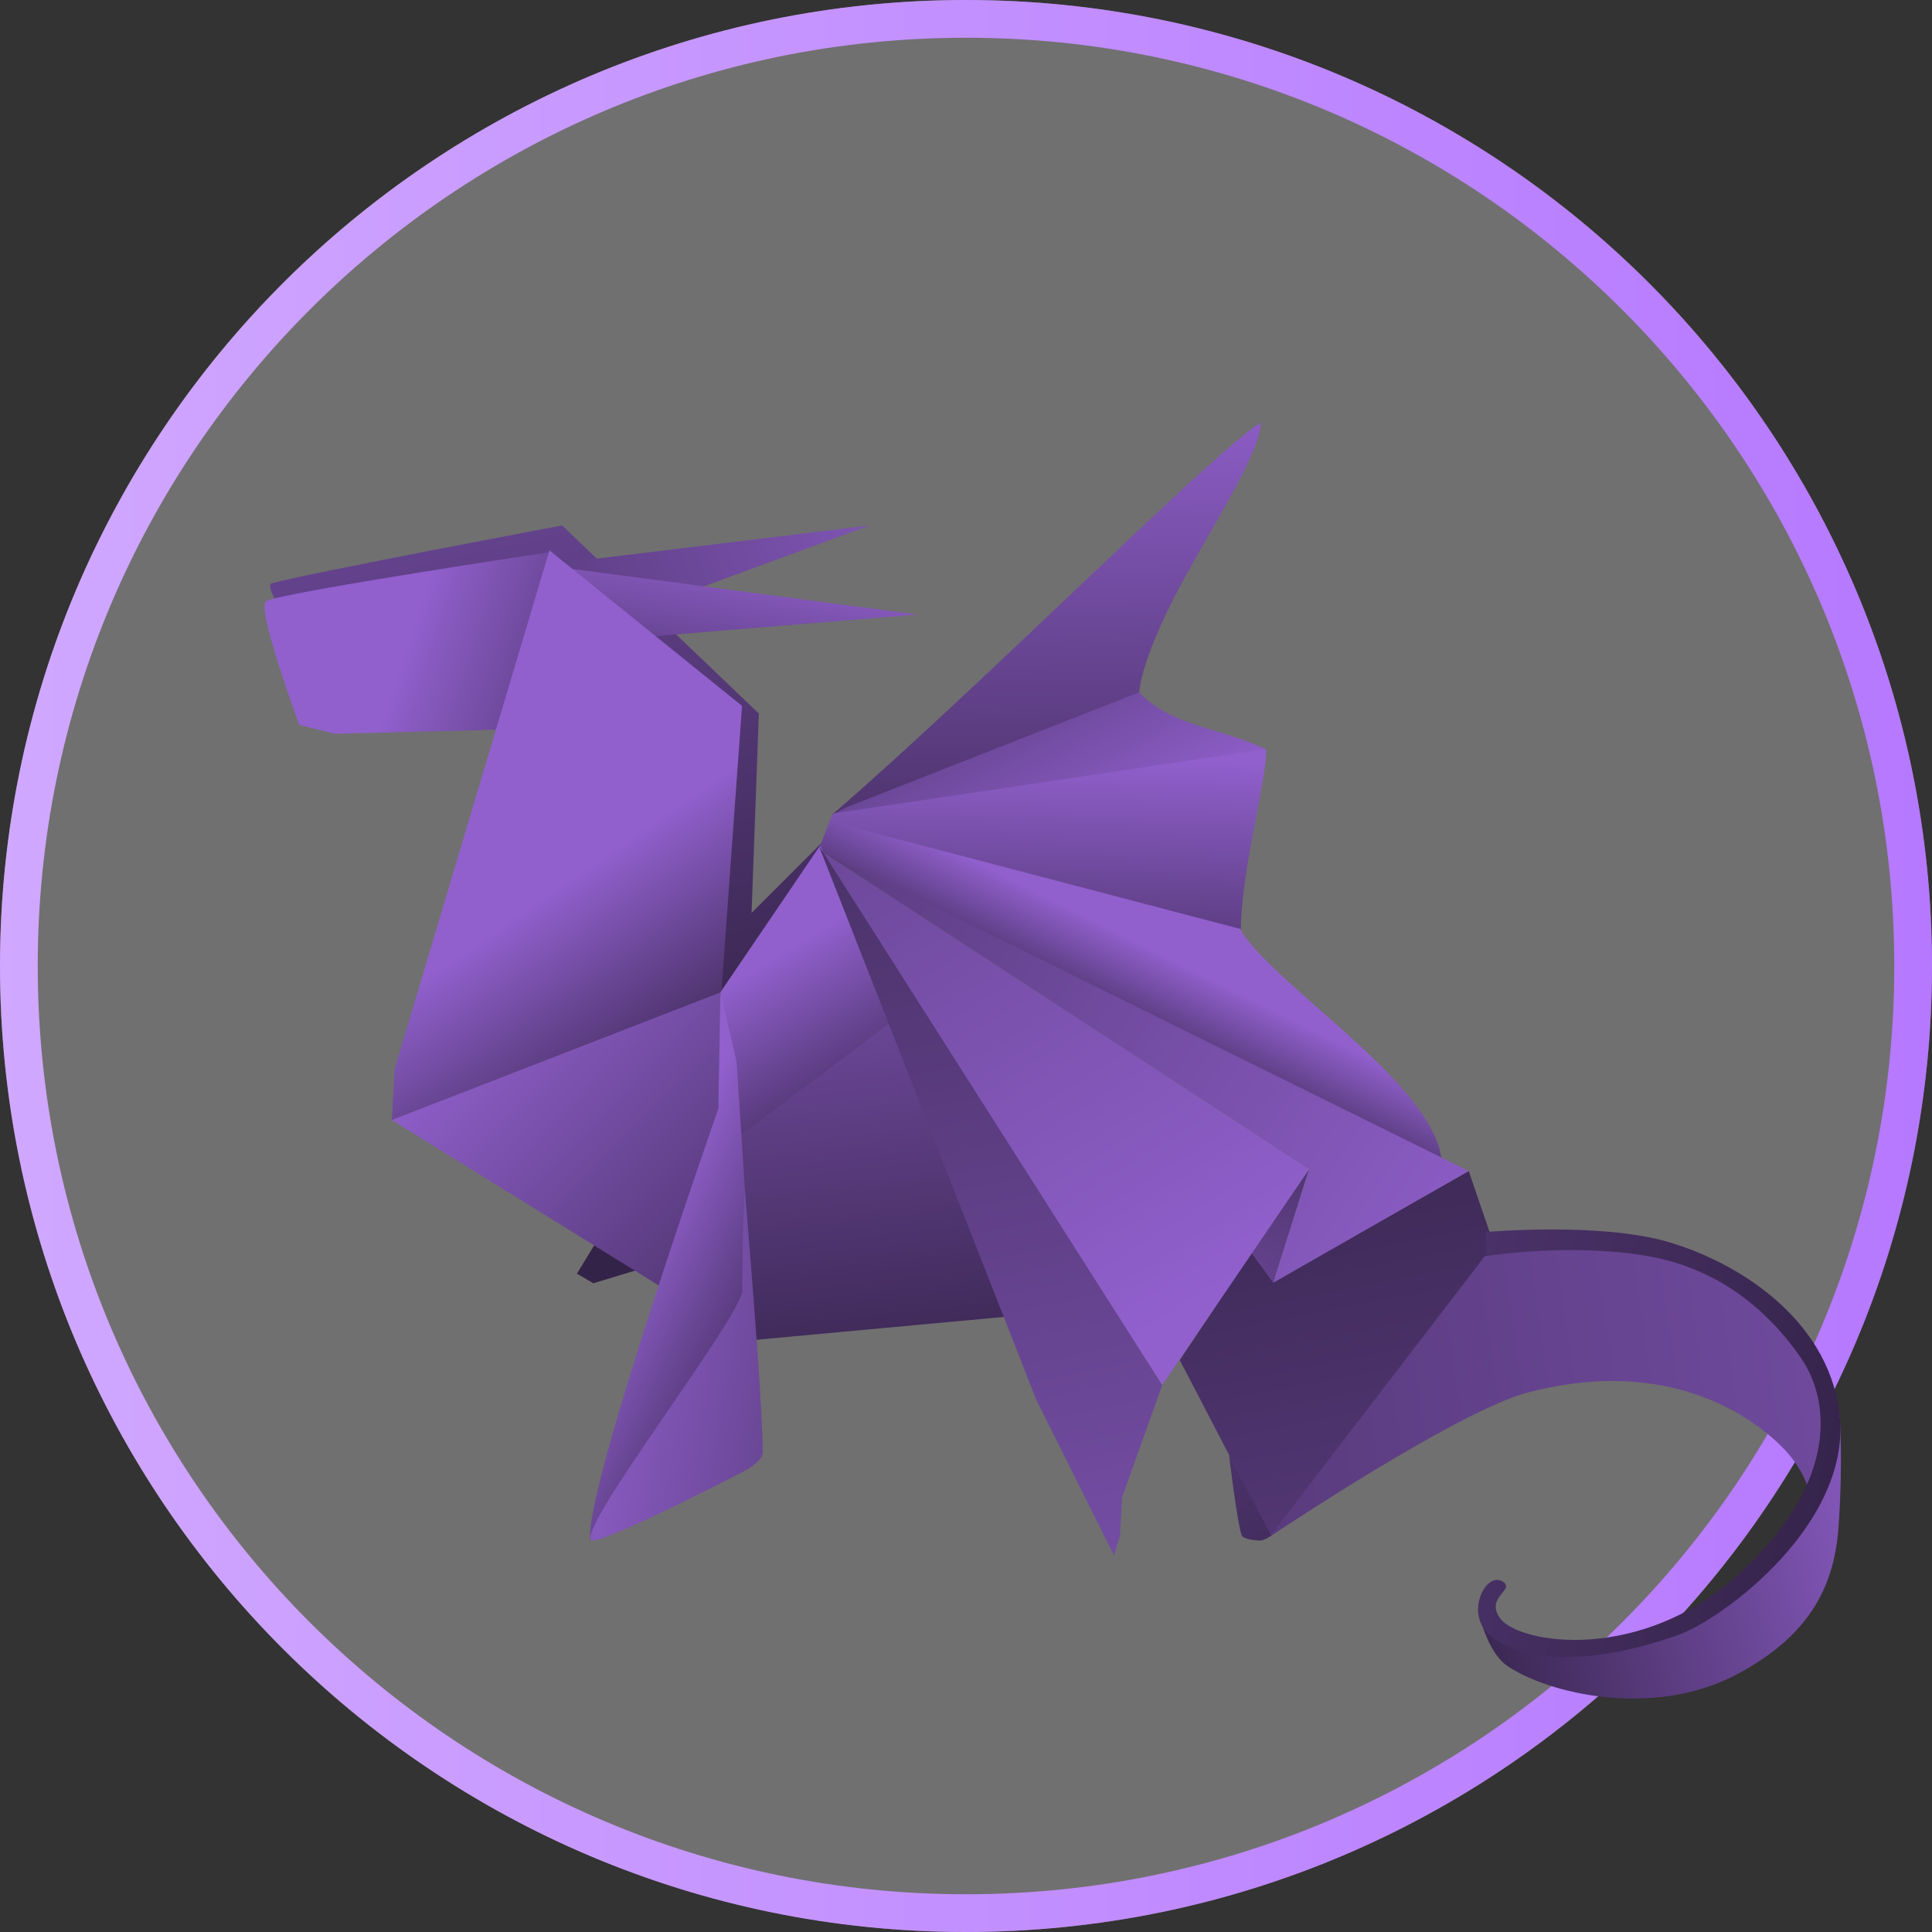 <?xml version="1.0" encoding="UTF-8"?>
<svg xmlns="http://www.w3.org/2000/svg" viewBox="0 0 1024 1024" xml:space="preserve" style="fill-rule:evenodd;clip-rule:evenodd;stroke-linejoin:round;stroke-miterlimit:2">
  <rect x="0" y="0" width="1024" height="1024" fill="#333333" stroke="none"/>
  <circle cx="512" cy="512" r="512" style="fill:#fff;fill-opacity:.3"></circle>
  <path d="M512 0c282.58 0 512 229.42 512 512 0 282.58-229.42 512-512 512C229.42 1024 0 794.58 0 512 0 229.42 229.42 0 512 0zm0 20c271.542 0 492 220.458 492 492 0 271.542-220.458 492-492 492-271.542 0-492-220.458-492-492C20 240.458 240.458 20 512 20z" style="fill:url(#a)"></path>
  <path d="M594.569 741.635s10.954 32.21 14.458 37.942c1.217 1.991 7.988 1.187 9.97.595 1.982-.591 4.894-3.718 4.894-3.718z" style="fill:url(#b)" transform="rotate(11.936 724.676 872.264) scale(1.063)"></path>
  <path d="M587.729 637.119 563 699l62.478 75.999 85.482-153.644-26.506-44.393L602 650z" style="fill:url(#c)" transform="rotate(11.936 717.885 860.268) scale(1.063)"></path>
  <path d="m600.639 651.621-13.78-12.355 19.565-46.75z" style="fill:url(#d)" transform="rotate(11.936 717.885 860.268) scale(1.063)"></path>
  <path d="M335.335 487.641 557 713l49.424-120.484z" style="fill:url(#e)" transform="rotate(11.936 717.885 860.268) scale(1.063)"></path>
  <path d="M321.869 622.849 388 563l85 133-128.936 39.938z" style="fill:url(#f)" transform="rotate(11.936 717.885 860.268) scale(1.063)"></path>
  <path d="M43 421s-5.369-6.231-2.982-7.41c22.106-10.913 135.616-58.069 135.616-58.069L291 427l17 98 28-43-35 85-25-129-104-66z" style="fill:url(#g)" transform="rotate(11.936 717.885 860.268) scale(1.063)"></path>
  <path d="m193 382 150.837-51.568-114.233 71.712L202 387z" style="fill:url(#h)" transform="rotate(11.936 761.23 771.208) scale(1.063)"></path>
  <path d="m197 384 54 25 131.555-39.304z" style="fill:url(#i)" transform="rotate(11.936 768.13 739.708) scale(1.063)"></path>
  <path d="M39 423c-4.393 3.941 29 57 29 57l18.255.577 79.596-18.912 7.683-92.261S45.487 417.181 39 423z" style="fill:url(#j)" transform="rotate(11.936 717.885 860.268) scale(1.063)"></path>
  <path d="m172 369 110 56 21.065 153.394-149.206 84.738L150 638z" style="fill:url(#k)" transform="rotate(11.936 717.885 860.268) scale(1.063)"></path>
  <path d="m266 702-6 17 9 3 20-11z" style="fill:url(#l)" transform="rotate(11.936 717.885 860.268) scale(1.063)"></path>
  <path d="M153.859 663.132 303 717l12-91-14-59z" style="fill:url(#m)" transform="rotate(11.936 717.885 860.268) scale(1.063)"></path>
  <path d="m337.18 468.963-3.031 18.372L670 574c-12.65-37.648-108.128-70.653-124-94z" style="fill:url(#n)" transform="rotate(11.936 717.885 860.268) scale(1.063)"></path>
  <path d="m334.12 487.171 350.334 89.791-83.815 74.659 5.785-59.105z" style="fill:url(#o)" transform="rotate(11.936 717.885 860.268) scale(1.063)"></path>
  <path d="M337 469c60.347-79.277 148.197-216.069 168.907-235.758 2.595 13.634-10.377 48.351-20.303 80.557-7.956 25.814-13.062 51.447-11.139 64.534z" style="fill:url(#p)" transform="rotate(11.936 717.885 860.268) scale(1.063)"></path>
  <path d="m338.522 468.435 9.686-2.632 188.074-70.243 6.852-3.584c-24.719-5.892-48.926-1.472-67.911-14.736l-130.955 86.324z" style="fill:url(#q)" transform="rotate(11.936 717.524 855.473) scale(1.063)"></path>
  <path d="m337.751 468.012-1.115 4.251 211.718 10.178c-6.059-30.642-2.705-79.161-6.29-90.332z" style="fill:url(#r)" transform="rotate(11.936 717.885 860.268) scale(1.063)"></path>
  <path d="m301 567 33.541-82.037L388 563l-62 71-11.379-29.016z" style="fill:url(#s)" transform="rotate(11.936 717.885 860.268) scale(1.063)"></path>
  <path d="M333.746 485.107 497 733l54 68 1-10-3-19 8-59z" style="fill:url(#t)" transform="rotate(11.936 717.885 860.268) scale(1.063)"></path>
  <path d="M625 776s78.231-80.467 111-97c58.989-29.761 105.286-15.357 129.141-.145C878.075 687.103 883 697 883 697s25.805-71.531-71.932-95.7C753.963 587.178 701 617 701 617z" style="fill:url(#u)" transform="rotate(11.936 717.885 860.268) scale(1.063)"></path>
  <path d="M734.603 790.828s8.272 18.931 19.751 23.613C776.929 823.648 830.613 825.247 867 795c32.781-27.249 38.504-54.561 34.515-83-4.592-32.739-11-54.502-11-54.502s.157 43.494-12.216 68.173c-12.8 25.53-30.713 46.593-46.299 56.329-15.586 9.736-29.556 15.899-48 19-18.444 3.101-49.397-10.172-49.397-10.172z" style="fill:url(#v)" transform="rotate(11.936 717.885 860.268) scale(1.063)"></path>
  <path d="M699 605s54.367-16.68 90-14c35.633 2.68 85.069 20.445 101 65 18.59 51.992-34.399 112.78-56 126-31.27 19.138-66.768 30.548-90 20-16.805-7.63-9.885-32.81 0-28 5.836 2.84-7.633 9.435 2 18 11.781 10.476 74.109 7.727 113-48 38.891-55.727 24.288-93.479 6.921-110-17.366-16.521-45.664-35.28-84.921-34-39.257 1.28-79 16.569-79 16.569z" style="fill:url(#w)" transform="rotate(11.936 717.885 860.268) scale(1.063)"></path>
  <path d="m301 567 11 57s-26.387 202.091-17.978 223.575c26.324-17.751 51.951-99.959 54.311-109.316 3.323-13.173-14.471-75.539-14.471-75.539L316 599z" style="fill:url(#x)" transform="rotate(11.936 717.885 860.268) scale(1.063)"></path>
  <path d="M294.542 847.481c4.636 2.075 66.123-48.332 66.123-48.332s9.361-7.195 8.41-11.981C364.464 763.976 333 660 333 660s6.25 36.631 9.405 49.858c2.876 12.062-56.44 133.782-47.863 137.623z" style="fill:url(#y)" transform="rotate(11.936 717.885 860.268) scale(1.063)"></path>
  <defs>
    <linearGradient id="a" x1="0" y1="0" x2="1" y2="0" gradientUnits="userSpaceOnUse" gradientTransform="matrix(1024 0 0 1024 0 512)">
      <stop offset="0" style="stop-color:#d0a8ff;stop-opacity:1"></stop>
      <stop offset="1" style="stop-color:#b578ff;stop-opacity:1"></stop>
    </linearGradient>
    <linearGradient id="b" x1="0" y1="0" x2="1" y2="0" gradientUnits="userSpaceOnUse" gradientTransform="matrix(326.864 409.775 -289.669 231.059 347.516 439.278)">
      <stop offset="0" style="stop-color:#9160cd;stop-opacity:1"></stop>
      <stop offset="1" style="stop-color:#342349;stop-opacity:1"></stop>
    </linearGradient>
    <linearGradient id="c" x1="0" y1="0" x2="1" y2="0" gradientUnits="userSpaceOnUse" gradientTransform="matrix(-304.629 -730.309 516.253 -215.341 868.355 1256.16)">
      <stop offset="0" style="stop-color:#9160cd;stop-opacity:1"></stop>
      <stop offset="1" style="stop-color:#342349;stop-opacity:1"></stop>
    </linearGradient>
    <linearGradient id="d" x1="0" y1="0" x2="1" y2="0" gradientUnits="userSpaceOnUse" gradientTransform="matrix(93.144 -285.845 202.063 65.843 572.532 798.7)">
      <stop offset="0" style="stop-color:#9160cd;stop-opacity:1"></stop>
      <stop offset="1" style="stop-color:#342349;stop-opacity:1"></stop>
    </linearGradient>
    <linearGradient id="e" x1="0" y1="0" x2="1" y2="0" gradientUnits="userSpaceOnUse" gradientTransform="matrix(-513.506 -533.694 377.266 -362.995 570.141 668.583)">
      <stop offset="0" style="stop-color:#9160cd;stop-opacity:1"></stop>
      <stop offset="1" style="stop-color:#342349;stop-opacity:1"></stop>
    </linearGradient>
    <linearGradient id="f" x1="0" y1="0" x2="1" y2="0" gradientUnits="userSpaceOnUse" gradientTransform="matrix(109.316 327.126 -231.244 77.275 314.519 433.591)">
      <stop offset="0" style="stop-color:#9160cd;stop-opacity:1"></stop>
      <stop offset="1" style="stop-color:#342349;stop-opacity:1"></stop>
    </linearGradient>
    <linearGradient id="g" x1="0" y1="0" x2="1" y2="0" gradientUnits="userSpaceOnUse" gradientTransform="matrix(238.622 535.497 -378.541 168.681 114.9 66.986)">
      <stop offset="0" style="stop-color:#9160cd;stop-opacity:1"></stop>
      <stop offset="1" style="stop-color:#342349;stop-opacity:1"></stop>
    </linearGradient>
    <linearGradient id="h" x1="0" y1="0" x2="1" y2="0" gradientUnits="userSpaceOnUse" gradientTransform="matrix(-382.495 259.814 -183.661 -270.385 423.685 282.186)">
      <stop offset="0" style="stop-color:#9160cd;stop-opacity:1"></stop>
      <stop offset="1" style="stop-color:#342349;stop-opacity:1"></stop>
    </linearGradient>
    <linearGradient id="i" x1="0" y1="0" x2="1" y2="0" gradientUnits="userSpaceOnUse" gradientTransform="matrix(4.091 121.25 -85.711 2.892 300.653 355.026)">
      <stop offset="0" style="stop-color:#9160cd;stop-opacity:1"></stop>
      <stop offset="1" style="stop-color:#342349;stop-opacity:1"></stop>
    </linearGradient>
    <linearGradient id="j" x1="0" y1="0" x2="1" y2="0" gradientUnits="userSpaceOnUse" gradientTransform="matrix(153.294 16.928 -11.966 108.363 111.727 428.761)">
      <stop offset="0" style="stop-color:#9160cd;stop-opacity:1"></stop>
      <stop offset="1" style="stop-color:#342349;stop-opacity:1"></stop>
    </linearGradient>
    <linearGradient id="k" x1="0" y1="0" x2="1" y2="0" gradientUnits="userSpaceOnUse" gradientTransform="matrix(90.97 86.54 -61.175 64.306 223.651 518.444)">
      <stop offset="0" style="stop-color:#9160cd;stop-opacity:1"></stop>
      <stop offset="1" style="stop-color:#342349;stop-opacity:1"></stop>
    </linearGradient>
    <linearGradient id="l" x1="0" y1="0" x2="1" y2="0" gradientUnits="userSpaceOnUse" gradientTransform="matrix(-.695 64.162 -45.356 -.491 255.472 610.016)">
      <stop offset="0" style="stop-color:#9160cd;stop-opacity:1"></stop>
      <stop offset="1" style="stop-color:#342349;stop-opacity:1"></stop>
    </linearGradient>
    <linearGradient id="m" x1="0" y1="0" x2="1" y2="0" gradientUnits="userSpaceOnUse" gradientTransform="matrix(227.851 143.392 -101.363 161.067 184.658 591.63)">
      <stop offset="0" style="stop-color:#9160cd;stop-opacity:1"></stop>
      <stop offset="1" style="stop-color:#342349;stop-opacity:1"></stop>
    </linearGradient>
    <linearGradient id="n" x1="0" y1="0" x2="1" y2="0" gradientUnits="userSpaceOnUse" gradientTransform="matrix(-14.168 54.971 -38.859 -10.015 564.497 515.881)">
      <stop offset="0" style="stop-color:#9160cd;stop-opacity:1"></stop>
      <stop offset="1" style="stop-color:#342349;stop-opacity:1"></stop>
    </linearGradient>
    <linearGradient id="o" x1="0" y1="0" x2="1" y2="0" gradientUnits="userSpaceOnUse" gradientTransform="matrix(-656.838 -265.516 187.692 -464.316 717.424 641.889)">
      <stop offset="0" style="stop-color:#9160cd;stop-opacity:1"></stop>
      <stop offset="1" style="stop-color:#342349;stop-opacity:1"></stop>
    </linearGradient>
    <linearGradient id="p" x1="0" y1="0" x2="1" y2="0" gradientUnits="userSpaceOnUse" gradientTransform="rotate(77.644 55.553 369.457) scale(298.672)">
      <stop offset="0" style="stop-color:#9160cd;stop-opacity:1"></stop>
      <stop offset="1" style="stop-color:#342349;stop-opacity:1"></stop>
    </linearGradient>
    <linearGradient id="q" x1="0" y1="0" x2="1" y2="0" gradientUnits="userSpaceOnUse" gradientTransform="matrix(-129.057 -154.776 109.411 -91.23 488.29 449.339)">
      <stop offset="0" style="stop-color:#9160cd;stop-opacity:1"></stop>
      <stop offset="1" style="stop-color:#342349;stop-opacity:1"></stop>
    </linearGradient>
    <linearGradient id="r" x1="0" y1="0" x2="1" y2="0" gradientUnits="userSpaceOnUse" gradientTransform="matrix(27.691 152.787 -108.005 19.575 480.076 409.289)">
      <stop offset="0" style="stop-color:#9160cd;stop-opacity:1"></stop>
      <stop offset="1" style="stop-color:#342349;stop-opacity:1"></stop>
    </linearGradient>
    <linearGradient id="s" x1="0" y1="0" x2="1" y2="0" gradientUnits="userSpaceOnUse" gradientTransform="matrix(75.183 80.667 -57.023 53.147 323.865 543.289)">
      <stop offset="0" style="stop-color:#9160cd;stop-opacity:1"></stop>
      <stop offset="1" style="stop-color:#342349;stop-opacity:1"></stop>
    </linearGradient>
    <linearGradient id="t" x1="0" y1="0" x2="1" y2="0" gradientUnits="userSpaceOnUse" gradientTransform="matrix(-340.756 -768.516 543.261 -240.879 637.649 1050.29)">
      <stop offset="0" style="stop-color:#9160cd;stop-opacity:1"></stop>
      <stop offset="1" style="stop-color:#342349;stop-opacity:1"></stop>
    </linearGradient>
    <linearGradient id="u" x1="0" y1="0" x2="1" y2="0" gradientUnits="userSpaceOnUse" gradientTransform="matrix(-1110.75 420.089 -296.959 -785.183 1263.98 438.648)">
      <stop offset="0" style="stop-color:#9160cd;stop-opacity:1"></stop>
      <stop offset="1" style="stop-color:#342349;stop-opacity:1"></stop>
    </linearGradient>
    <linearGradient id="v" x1="0" y1="0" x2="1" y2="0" gradientUnits="userSpaceOnUse" gradientTransform="matrix(-226.253 105.939 -74.888 -159.938 932.583 668.511)">
      <stop offset="0" style="stop-color:#9160cd;stop-opacity:1"></stop>
      <stop offset="1" style="stop-color:#342349;stop-opacity:1"></stop>
    </linearGradient>
    <linearGradient id="w" x1="0" y1="0" x2="1" y2="0" gradientUnits="userSpaceOnUse" gradientTransform="matrix(870 0 0 615 38 541.5)">
      <stop offset="0" style="stop-color:#9160cd;stop-opacity:1"></stop>
      <stop offset="1" style="stop-color:#342349;stop-opacity:1"></stop>
    </linearGradient>
    <linearGradient id="x" x1="0" y1="0" x2="1" y2="0" gradientUnits="userSpaceOnUse" gradientTransform="matrix(98.931 24.372 -17.228 69.934 269.932 761.763)">
      <stop offset="0" style="stop-color:#9160cd;stop-opacity:1"></stop>
      <stop offset="1" style="stop-color:#342349;stop-opacity:1"></stop>
    </linearGradient>
    <linearGradient id="y" x1="0" y1="0" x2="1" y2="0" gradientUnits="userSpaceOnUse" gradientTransform="matrix(252.802 -10.259 7.252 178.705 269.015 897.073)">
      <stop offset="0" style="stop-color:#9160cd;stop-opacity:1"></stop>
      <stop offset="1" style="stop-color:#342349;stop-opacity:1"></stop>
    </linearGradient>
  </defs>
</svg>
